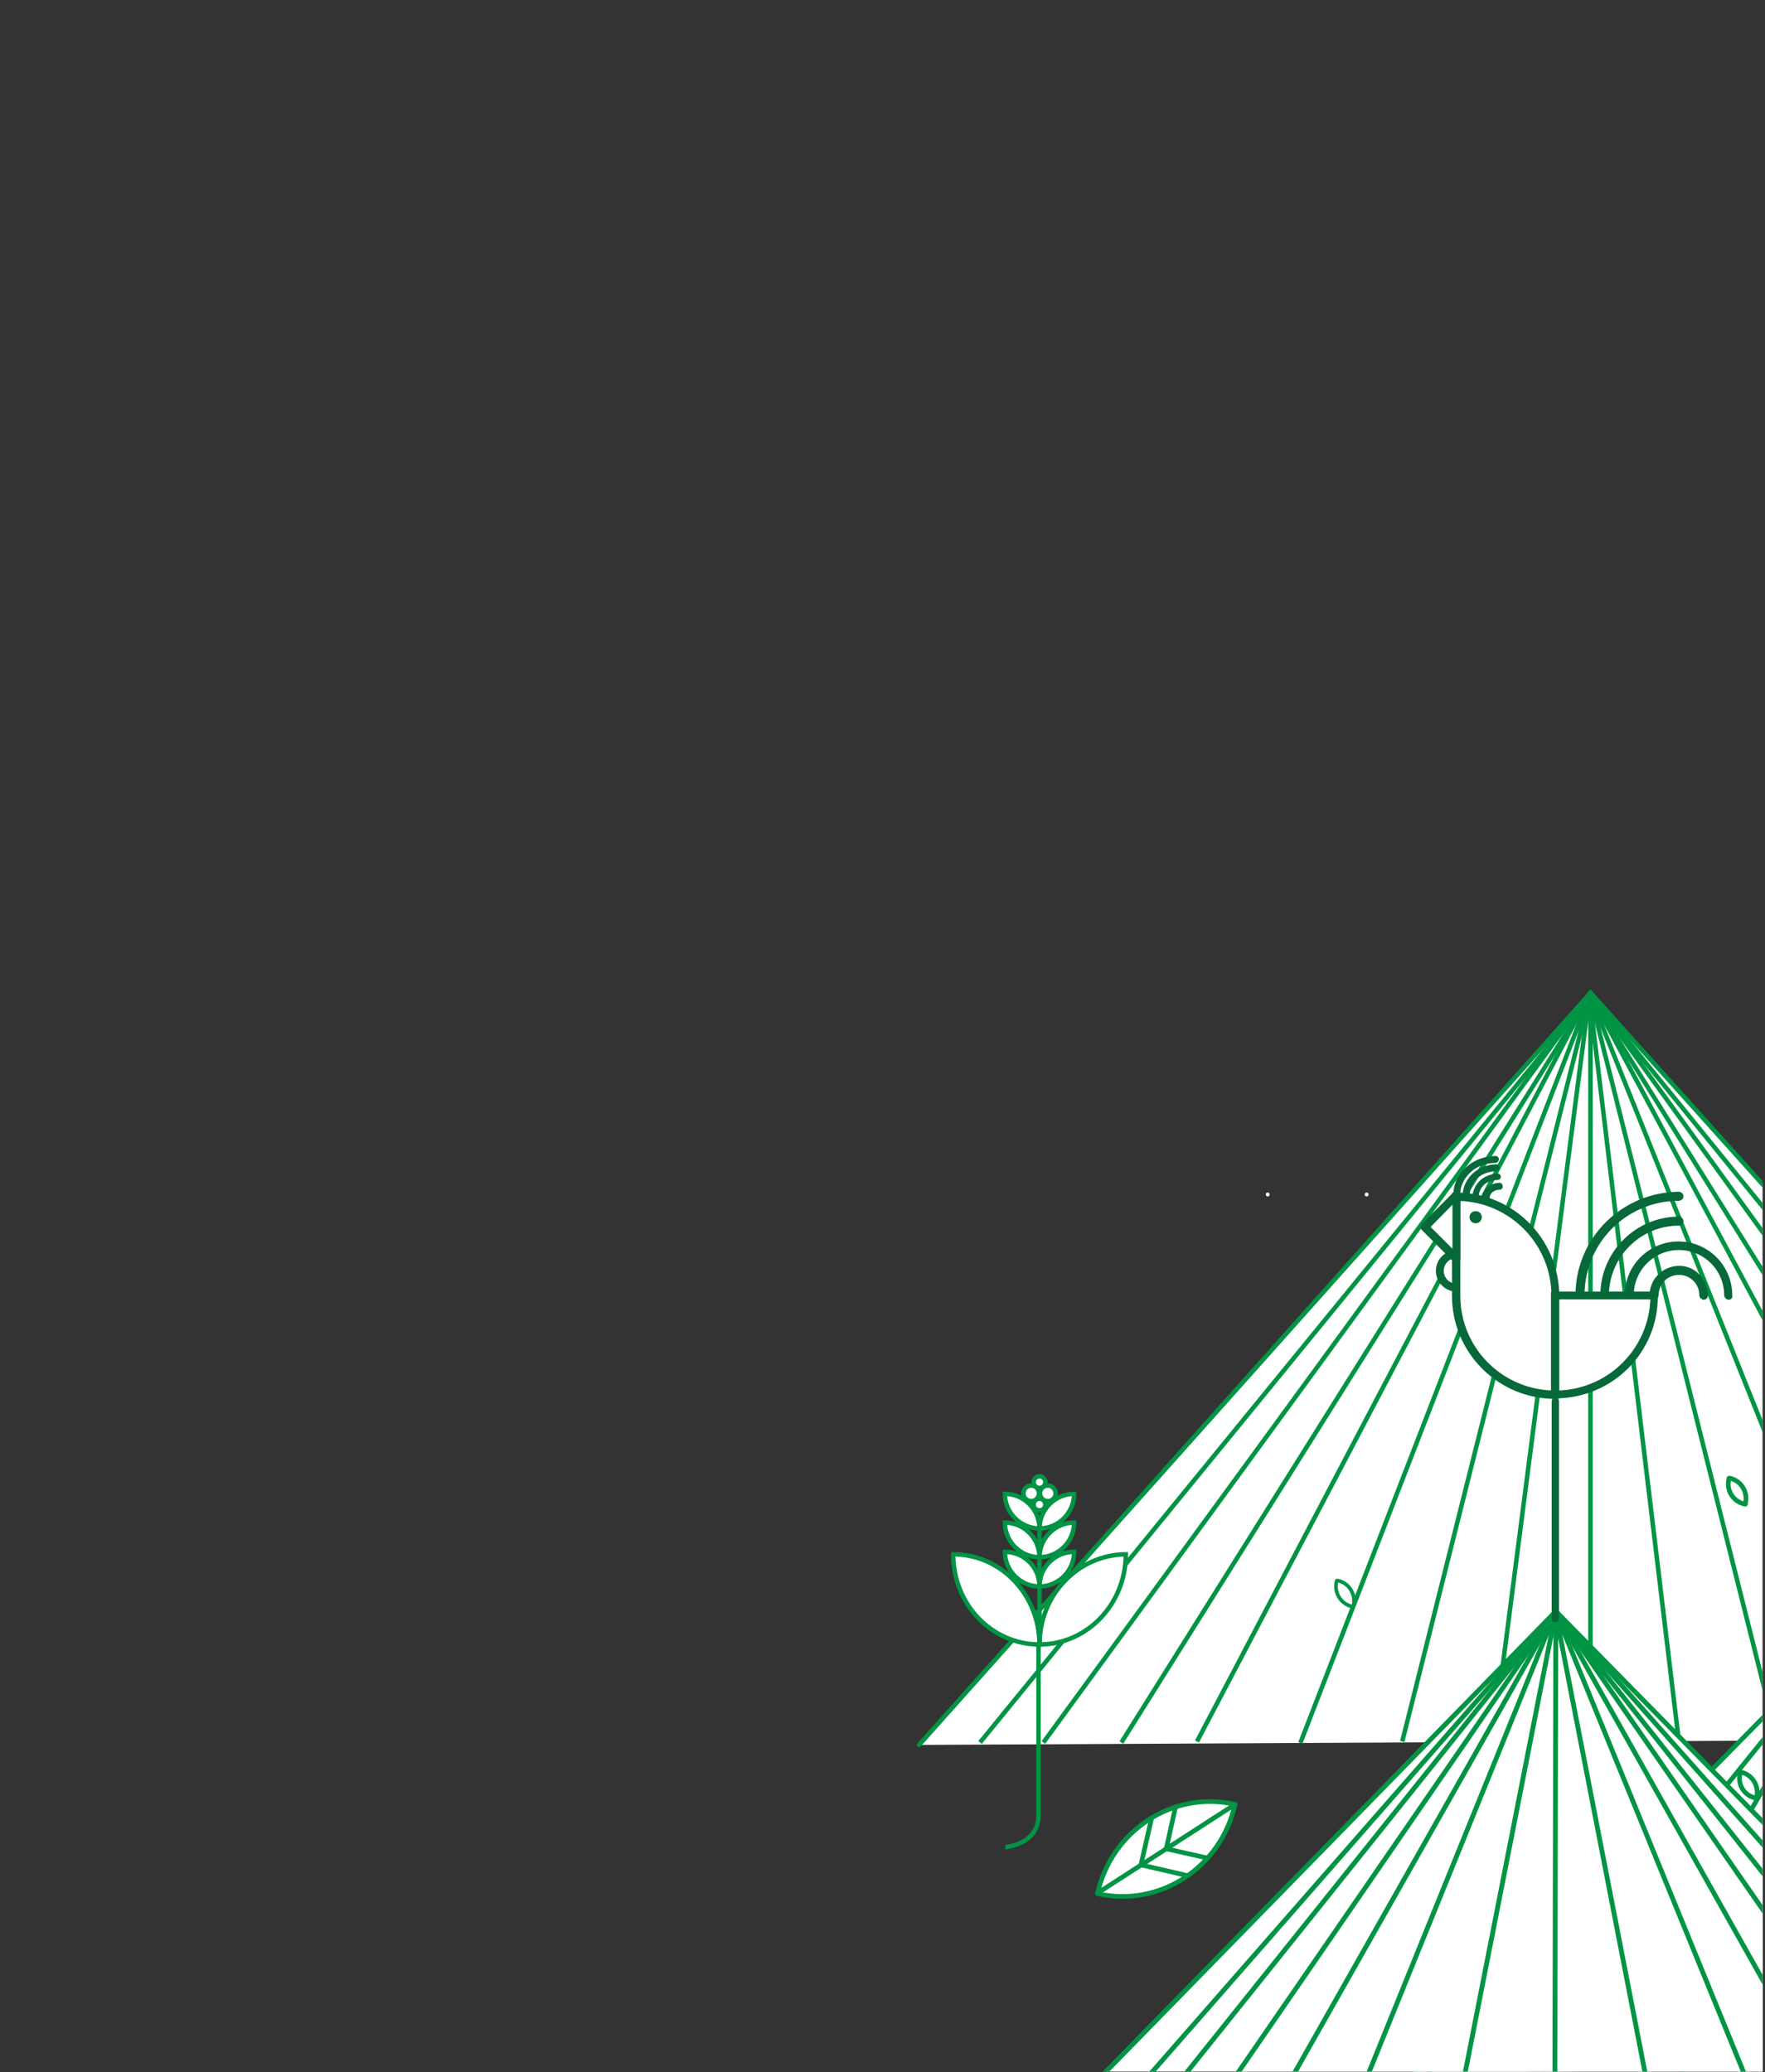 <?xml version="1.0" encoding="utf-8"?>
<!-- Generator: Adobe Illustrator 21.0.0, SVG Export Plug-In . SVG Version: 6.00 Build 0)  -->
<svg version="1.1" id="plano4M" xmlns="http://www.w3.org/2000/svg" xmlns:xlink="http://www.w3.org/1999/xlink" x="0px" y="0px"
	 viewBox="0 0 362 425" style="enable-background:new 0 0 362 425;" xml:space="preserve">
<rect x="0" y="0" width="362" height="425" fill="#333333" stroke="none"/>
<style type="text/css">
	.st0{clip-path:url(#SVGID_2_);}
	.st1{clip-path:url(#SVGID_4_);}
	.st2{fill:none;stroke:#009444;stroke-width:0.96;stroke-linecap:round;stroke-linejoin:round;stroke-miterlimit:10;}
	.st3{fill:none;stroke:#009444;stroke-width:0.96;stroke-miterlimit:2;}
	.st4{fill:#FFFFFF;}
	.st5{fill:#FFFFFF;stroke:#009444;stroke-width:0.96;stroke-miterlimit:10;}
	.st6{fill:#FFFFFF;stroke:#009444;stroke-width:0.922;stroke-linecap:round;stroke-miterlimit:10;}
	.st7{fill:none;stroke:#009444;stroke-width:0.922;stroke-miterlimit:10;}
	.st8{fill:#FFFFFF;stroke:#009444;stroke-width:0.919;stroke-miterlimit:10;}
	.st9{fill:none;stroke:#009444;stroke-width:0.919;stroke-miterlimit:10;}
	.st10{fill:none;stroke:#009444;stroke-width:0.96;stroke-miterlimit:10;}
	.st11{fill:#FFFFFF;stroke:#009444;stroke-width:0.96;stroke-linecap:round;stroke-linejoin:round;stroke-miterlimit:10;}
	.st12{fill:#FFFFFF;stroke:#009444;stroke-width:0.745;stroke-linecap:round;stroke-linejoin:round;stroke-miterlimit:10;}
	.st13{fill:#FFFFFF;stroke:#009444;stroke-width:0.988;stroke-miterlimit:10;}
	.st14{fill:none;stroke:#009444;stroke-width:0.988;stroke-miterlimit:10;}
	.st15{fill:none;stroke:#076839;stroke-width:1.5;stroke-linecap:round;stroke-linejoin:round;stroke-miterlimit:10;}
	.st16{fill:#076839;stroke:#076839;stroke-width:0.512;stroke-miterlimit:10;}
	.st17{fill:#076839;stroke:#076839;stroke-width:0.512;stroke-linecap:round;stroke-linejoin:round;}
	.st18{fill:#076839;stroke:#076839;stroke-width:0.654;stroke-miterlimit:10;}
	.st19{fill:#076839;stroke:#076839;stroke-width:1.307;stroke-miterlimit:10;}
	.st20{fill:#076839;stroke:#076839;stroke-width:0.327;stroke-miterlimit:10;}
</style>
<g>
	<g>
		<defs>
			<rect id="SVGID_1_" x="1.1" y="-0.1" width="360.4" height="425"/>
		</defs>
		<clipPath id="SVGID_2_">
			<use xlink:href="#SVGID_1_"  style="overflow:visible;"/>
		</clipPath>
		<g class="st0">
			<g>
				<defs>
					<rect id="SVGID_3_" x="-401.5" y="-29" width="1115.4" height="453.9"/>
				</defs>
				<clipPath id="SVGID_4_">
					<use xlink:href="#SVGID_3_"  style="overflow:visible;"/>
				</clipPath>
				<g class="st1">
					<circle class="st2" cx="304.4" cy="234.7" r="3.2"/>
					<path class="st3" d="M-150.2-70.4"/>
					<circle class="st4" cx="260" cy="245" r="0.4"/>
					<circle class="st4" cx="280.3" cy="245" r="0.4"/>
					<g>
						<g>
							<path class="st5" d="M340.1,4"/>
						</g>
					</g>
					<g>
						<polyline class="st6" points="463.5,356.5 326.2,203.6 325.9,204 188.5,357.9 						"/>
						<g>
							<line class="st7" x1="326.2" y1="203.6" x2="214" y2="357.4"/>
							<line class="st7" x1="326.2" y1="203.6" x2="245.5" y2="357.2"/>
							<line class="st7" x1="326.2" y1="203.6" x2="287.6" y2="357.2"/>
							<line class="st7" x1="326.2" y1="203.6" x2="326.2" y2="356.9"/>
						</g>
						<g>
							<line class="st7" x1="326" y1="203.6" x2="437.1" y2="357.2"/>
							<line class="st7" x1="326" y1="203.6" x2="408.3" y2="357.2"/>
							<line class="st7" x1="326" y1="203.6" x2="364.6" y2="357.2"/>
						</g>
					</g>
					<line class="st7" x1="201" y1="357.4" x2="326" y2="204.3"/>
					<line class="st7" x1="230" y1="357.4" x2="326" y2="204.3"/>
					<line class="st7" x1="266.7" y1="357.5" x2="326" y2="204.4"/>
					<line class="st7" x1="306.2" y1="357.2" x2="326" y2="204"/>
					<line class="st7" x1="344.3" y1="356.9" x2="326" y2="204.4"/>
					<line class="st7" x1="387.3" y1="356.9" x2="326" y2="203.9"/>
					<line class="st7" x1="421.6" y1="356.9" x2="327.4" y2="206.1"/>
					<line class="st7" x1="450.7" y1="357.2" x2="327.4" y2="205.5"/>
					<g>
						<g>
							<g>
								<path class="st8" d="M213.2,337.3c9.8,0,17.7-8.3,17.7-18.5C221.1,318.9,213.2,327.1,213.2,337.3z"/>
								<path class="st8" d="M213.2,337.3c0-10.2-7.9-18.5-17.7-18.5C195.5,329.1,203.4,337.3,213.2,337.3z"/>
							</g>
						</g>
						<path class="st9" d="M206.2,378.9c4-0.6,6.8-2.7,6.8-6.6v-35.5"/>
						<line class="st9" x1="213.2" y1="337.3" x2="213.2" y2="312.3"/>
						<path class="st8" d="M213.2,325.4L213.2,325.4c-3.9,0-7.1-3.2-7.1-7.1l0,0l0,0C210,318.3,213.2,321.4,213.2,325.4L213.2,325.4
							z"/>
						<path class="st8" d="M213.2,325.4L213.2,325.4c3.9,0,7.1-3.2,7.1-7.1l0,0l0,0C216.4,318.3,213.2,321.4,213.2,325.4
							L213.2,325.4z"/>
						<path class="st8" d="M213.2,319.4L213.2,319.4c-3.9,0-7.1-3.2-7.1-7.1l0,0l0,0C210,312.3,213.2,315.5,213.2,319.4L213.2,319.4
							z"/>
						<path class="st8" d="M213.2,319.4L213.2,319.4c3.9,0,7.1-3.2,7.1-7.1l0,0l0,0C216.4,312.3,213.2,315.5,213.2,319.4
							L213.2,319.4z"/>
						<path class="st8" d="M213.2,313.5L213.2,313.5c-3.9,0-7.1-3.2-7.1-7.1l0,0l0,0C210,306.4,213.2,309.6,213.2,313.5L213.2,313.5
							z"/>
						<path class="st8" d="M213.2,313.5L213.2,313.5c3.9,0,7.1-3.2,7.1-7.1l0,0l0,0C216.4,306.4,213.2,309.6,213.2,313.5
							L213.2,313.5z"/>
						<circle class="st8" cx="213.2" cy="308.6" r="1.2"/>
						<circle class="st8" cx="213.2" cy="304" r="1.2"/>
						<circle class="st8" cx="211.5" cy="306.3" r="1.6"/>
						<circle class="st8" cx="214.9" cy="306.3" r="1.6"/>
					</g>
					<g>
						<polyline class="st5" points="474.4,424.2 382.3,331.3 382.1,331.5 290,425 						"/>
						<g>
							<line class="st10" x1="382.3" y1="331.3" x2="307.1" y2="424.4"/>
							<line class="st10" x1="382.3" y1="331.3" x2="328.2" y2="424.6"/>
							<line class="st10" x1="382.3" y1="331.3" x2="356.4" y2="424.6"/>
							<line class="st10" x1="382.3" y1="331.3" x2="382.3" y2="424.4"/>
						</g>
						<g>
							<line class="st10" x1="382.2" y1="331.3" x2="456.7" y2="424.6"/>
							<line class="st10" x1="382.2" y1="331.3" x2="437.4" y2="424.6"/>
							<line class="st10" x1="382.2" y1="331.3" x2="408.1" y2="424.6"/>
						</g>
					</g>
					<path class="st11" d="M360.1,368.8h0.2v-0.2c0.5-2.3-0.9-4.6-3.2-5.1h-0.2v0.2C356.3,366,357.7,368.3,360.1,368.8z"/>
					<path class="st11" d="M357.8,308.5h0.2v-0.2c0.5-2.3-0.9-4.6-3.2-5.1h-0.2v0.2C354,305.7,355.5,308,357.8,308.5z"/>
					<path class="st12" d="M277.3,329.5h0.2l0.1-0.2c0.5-2.3-0.9-4.6-3.2-5.1h-0.2l-0.1,0.2C273.6,326.7,275,329,277.3,329.5z"/>
					<path class="st5" d="M419.2,392.9h0.2v-0.2c0.5-2.3-0.9-4.6-3.2-5.1H416v0.2C415.5,390,416.9,392.3,419.2,392.9z"/>
					<path class="st5" d="M368.9,405h0.2v-0.2c0.5-2.3-0.9-4.6-3.2-5.1h-0.2v0.2C365.1,402.2,366.6,404.5,368.9,405z"/>
					<g>
						<path class="st11" d="M225.1,388.4c12.7,2.9,25.3-5.3,28.2-18.3C240.6,367.2,228,375.4,225.1,388.4z"/>
						<line class="st2" x1="225.1" y1="388.3" x2="253.3" y2="370.1"/>
						<polyline class="st2" points="241.1,370.6 239.2,379.2 247.6,381.1 						"/>
						<polyline class="st2" points="236.2,372.9 234,382.5 243.5,384.7 						"/>
					</g>
					<g>
						<path class="st13" d="M368.3,407.2h0.2V407c0.5-2.4-0.9-4.8-3.3-5.3H365v0.2C364.4,404.3,365.9,406.6,368.3,407.2z"/>
						<g>
							<polyline class="st13" points="413.5,426.5 319.1,330.5 318.9,330.7 224.5,427.3 							"/>
							<g>
								<line class="st14" x1="319.1" y1="330.5" x2="241.3" y2="427.7"/>
								<line class="st14" x1="319.1" y1="330.5" x2="263.7" y2="426.8"/>
								<line class="st14" x1="319.1" y1="330.5" x2="292.6" y2="426.8"/>
								<line class="st14" x1="319.1" y1="330.5" x2="319.1" y2="426.6"/>
								<line class="st14" x1="317.5" y1="332.2" x2="233.4" y2="428.3"/>
							</g>
							<g>
								<line class="st14" x1="319" y1="330.5" x2="395.4" y2="426.8"/>
								<line class="st14" x1="319" y1="330.5" x2="372.4" y2="425.1"/>
								<line class="st14" x1="319" y1="330.5" x2="345.5" y2="426.8"/>
							</g>
						</g>
						<g>
							<polyline class="st13" points="385.7,426.5 319.1,330.5 318.9,330.7 251.8,428.2 							"/>
							<g>
								<line class="st14" x1="319.1" y1="330.5" x2="263.8" y2="428.2"/>
								<line class="st14" x1="319.1" y1="330.5" x2="279.5" y2="428.2"/>
								<line class="st14" x1="319.1" y1="330.5" x2="300" y2="427.7"/>
								<line class="st14" x1="319.1" y1="330.5" x2="318.9" y2="427.7"/>
							</g>
							<g>
								<line class="st14" x1="319" y1="330.5" x2="373.4" y2="427.2"/>
								<line class="st14" x1="319" y1="330.5" x2="358.7" y2="427.7"/>
								<line class="st14" x1="319" y1="330.5" x2="337.8" y2="427.2"/>
							</g>
							<line class="st14" x1="404.4" y1="426.5" x2="319.1" y2="330.5"/>
						</g>
					</g>
					<line class="st15" x1="319" y1="287.4" x2="319" y2="332"/>
				</g>
			</g>
		</g>
	</g>
</g>
<g>
	<g transform="translate(-1772.744 -553.836)">
		<path class="st4" d="M2071.5,818c-1.9,0-3.4-1.5-3.4-3.4s1.5-3.4,3.4-3.4l0,0"/>
		<path class="st16" d="M2071.5,818.5c-2.2,0-4-1.8-4-4s1.8-4,4-4l0,0v1.1c-1.6,0-2.9,1.3-2.9,2.9c0,1.6,1.3,2.9,2.9,2.9l0,0V818.5z
			"/>
		<path class="st4" d="M2091.7,819.6c0-11.2-9.1-20.3-20.3-20.3v20.3l0,0c0,11.2,9.1,20.3,20.3,20.3l0,0V819.6z"/>
		<path class="st17" d="M2092.3,840.5h-0.6c-11.5,0-20.9-9.3-20.9-20.9l0,0v-20.9h0.6c11.5,0,20.8,9.3,20.9,20.9V840.5z M2072,799.9
			v19.7c0,10.7,8.5,19.4,19.2,19.7v-19.7C2091.2,809,2082.7,800.2,2072,799.9z"/>
		<path class="st18" d="M2096.8,820.1c-0.3,0-0.6-0.3-0.6-0.6c0-11.5,9.3-20.8,20.9-20.9c0.3,0,0.6,0.3,0.6,0.6s-0.3,0.6-0.6,0.6
			c-10.9,0-19.7,8.8-19.7,19.7C2097.4,819.9,2097.1,820.1,2096.8,820.1z"/>
		<path class="st18" d="M2101.9,820.1c-0.3,0-0.6-0.3-0.6-0.6c0-8.7,7.1-15.8,15.8-15.8c0.3,0,0.6,0.3,0.6,0.6s-0.3,0.6-0.6,0.6l0,0
			c-8.1,0-14.7,6.6-14.7,14.7C2102.5,819.9,2102.2,820.1,2101.9,820.1z"/>
		<path class="st18" d="M2127.3,820.1c-0.3,0-0.6-0.3-0.6-0.6l0,0c0-5.3-4.3-9.6-9.6-9.6s-9.6,4.3-9.6,9.6l0,0
			c0,0.3-0.3,0.6-0.6,0.6s-0.6-0.3-0.6-0.6c0-5.9,4.8-10.7,10.7-10.7s10.7,4.8,10.7,10.7C2127.8,819.9,2127.6,820.1,2127.3,820.1z"
			/>
		<path class="st18" d="M2122.2,820.1c-0.3,0-0.6-0.3-0.6-0.6c0-2.5-2-4.5-4.5-4.5s-4.5,2-4.5,4.5c0,0.3-0.2,0.6-0.6,0.6
			c-0.4,0-0.6-0.2-0.6-0.6l0,0c0-3.1,2.5-5.6,5.6-5.7c3.1-0.1,5.6,2.5,5.7,5.6l0,0C2122.7,819.9,2122.5,820.1,2122.2,820.1z"/>
		<path class="st4" d="M2091.7,819.6L2091.7,819.6v20.3c11.2,0,20.3-9.1,20.3-20.3H2091.7z"/>
		<path class="st17" d="M2091.7,840.4h-0.6V819h21.4v0.6C2112.6,831.1,2103.3,840.4,2091.7,840.4L2091.7,840.4L2091.7,840.4z
			 M2092.3,820.1v19.2c10.5-0.3,18.9-8.7,19.2-19.2H2092.3z"/>
		<circle class="st19" cx="2075.4" cy="803.5" r="0.6"/>
		<path class="st4" d="M2071.5,805.5V799l-6.5,6.5l6.5,6.5V805.5z"/>
		<path class="st16" d="M2071.4,812.6c-0.2,0-0.3-0.1-0.4-0.2l-6.5-6.5c-0.2-0.2-0.2-0.6,0-0.8l0,0l6.5-6.5c0.2-0.2,0.6-0.2,0.8,0
			c0.1,0.1,0.2,0.3,0.2,0.4v13c0,0.2-0.1,0.4-0.4,0.5C2071.6,812.6,2071.5,812.6,2071.4,812.6z M2065.8,805.5l5.1,5.1v-10.3
			L2065.8,805.5z"/>
		<path class="st20" d="M2071,798.8c0-1.9,0.8-3.7,2.2-5.1c1.2-1.2,2.8-2.1,4.5-2.4c0.6-0.1,1.2-0.2,1.8-0.2c0.3,0,0.5,0.2,0.5,0.5
			s-0.2,0.5-0.5,0.6l0,0c-0.8,0-1.5,0.1-2.3,0.3c-1.7,0.5-3.1,1.5-4.1,3c-0.5,0.8-0.9,1.7-1,2.7c0,0.3,0,0.5-0.1,0.8
			c0,0.3-0.2,0.5-0.5,0.5s-0.5-0.2-0.6-0.5C2070.9,798.9,2071,798.8,2071,798.8z"/>
		<path class="st20" d="M2072.9,799.1c0-2.1,1.2-4.1,3-5.2c0.8-0.5,1.7-0.8,2.7-1c0.3,0,0.7-0.1,1-0.1s0.5,0.2,0.5,0.5l0,0
			c0,0.3-0.2,0.5-0.5,0.6l0,0c-0.8,0-1.7,0.2-2.4,0.5c-1.3,0.5-2.4,1.6-2.9,3c-0.2,0.5-0.3,1.1-0.3,1.7c0,0.3-0.2,0.5-0.4,0.6
			c-0.3,0.1-0.6-0.1-0.7-0.4C2072.9,799.3,2072.9,799.3,2072.9,799.1C2072.9,799.2,2072.9,799.2,2072.9,799.1z"/>
		<path class="st20" d="M2074.9,799.4c0-1.2,0.6-2.4,1.4-3.2s1.8-1.2,2.8-1.4c0.3,0,0.5-0.1,0.8-0.1s0.5,0.2,0.5,0.5l0,0
			c0,0.3-0.2,0.5-0.5,0.5l0,0c-0.6,0-1.1,0.1-1.7,0.3c-1.1,0.4-1.9,1.3-2.2,2.4c-0.1,0.3-0.1,0.6-0.1,0.9c0,0.3-0.3,0.5-0.6,0.5
			C2075.1,799.8,2074.9,799.6,2074.9,799.4C2074.9,799.6,2074.9,799.5,2074.9,799.4z"/>
		<path class="st20" d="M2076.9,799.7c0-1.1,0.6-2.1,1.6-2.6c0.5-0.3,1.2-0.5,1.8-0.5c0.3,0,0.5,0.3,0.5,0.6s-0.2,0.5-0.5,0.5
			c-0.6,0-1.1,0.2-1.5,0.5c-0.5,0.4-0.7,0.9-0.7,1.5c0,0.3-0.3,0.5-0.6,0.5C2077.1,800.3,2076.9,800,2076.9,799.7L2076.9,799.7z"/>
	</g>
</g>
</svg>
